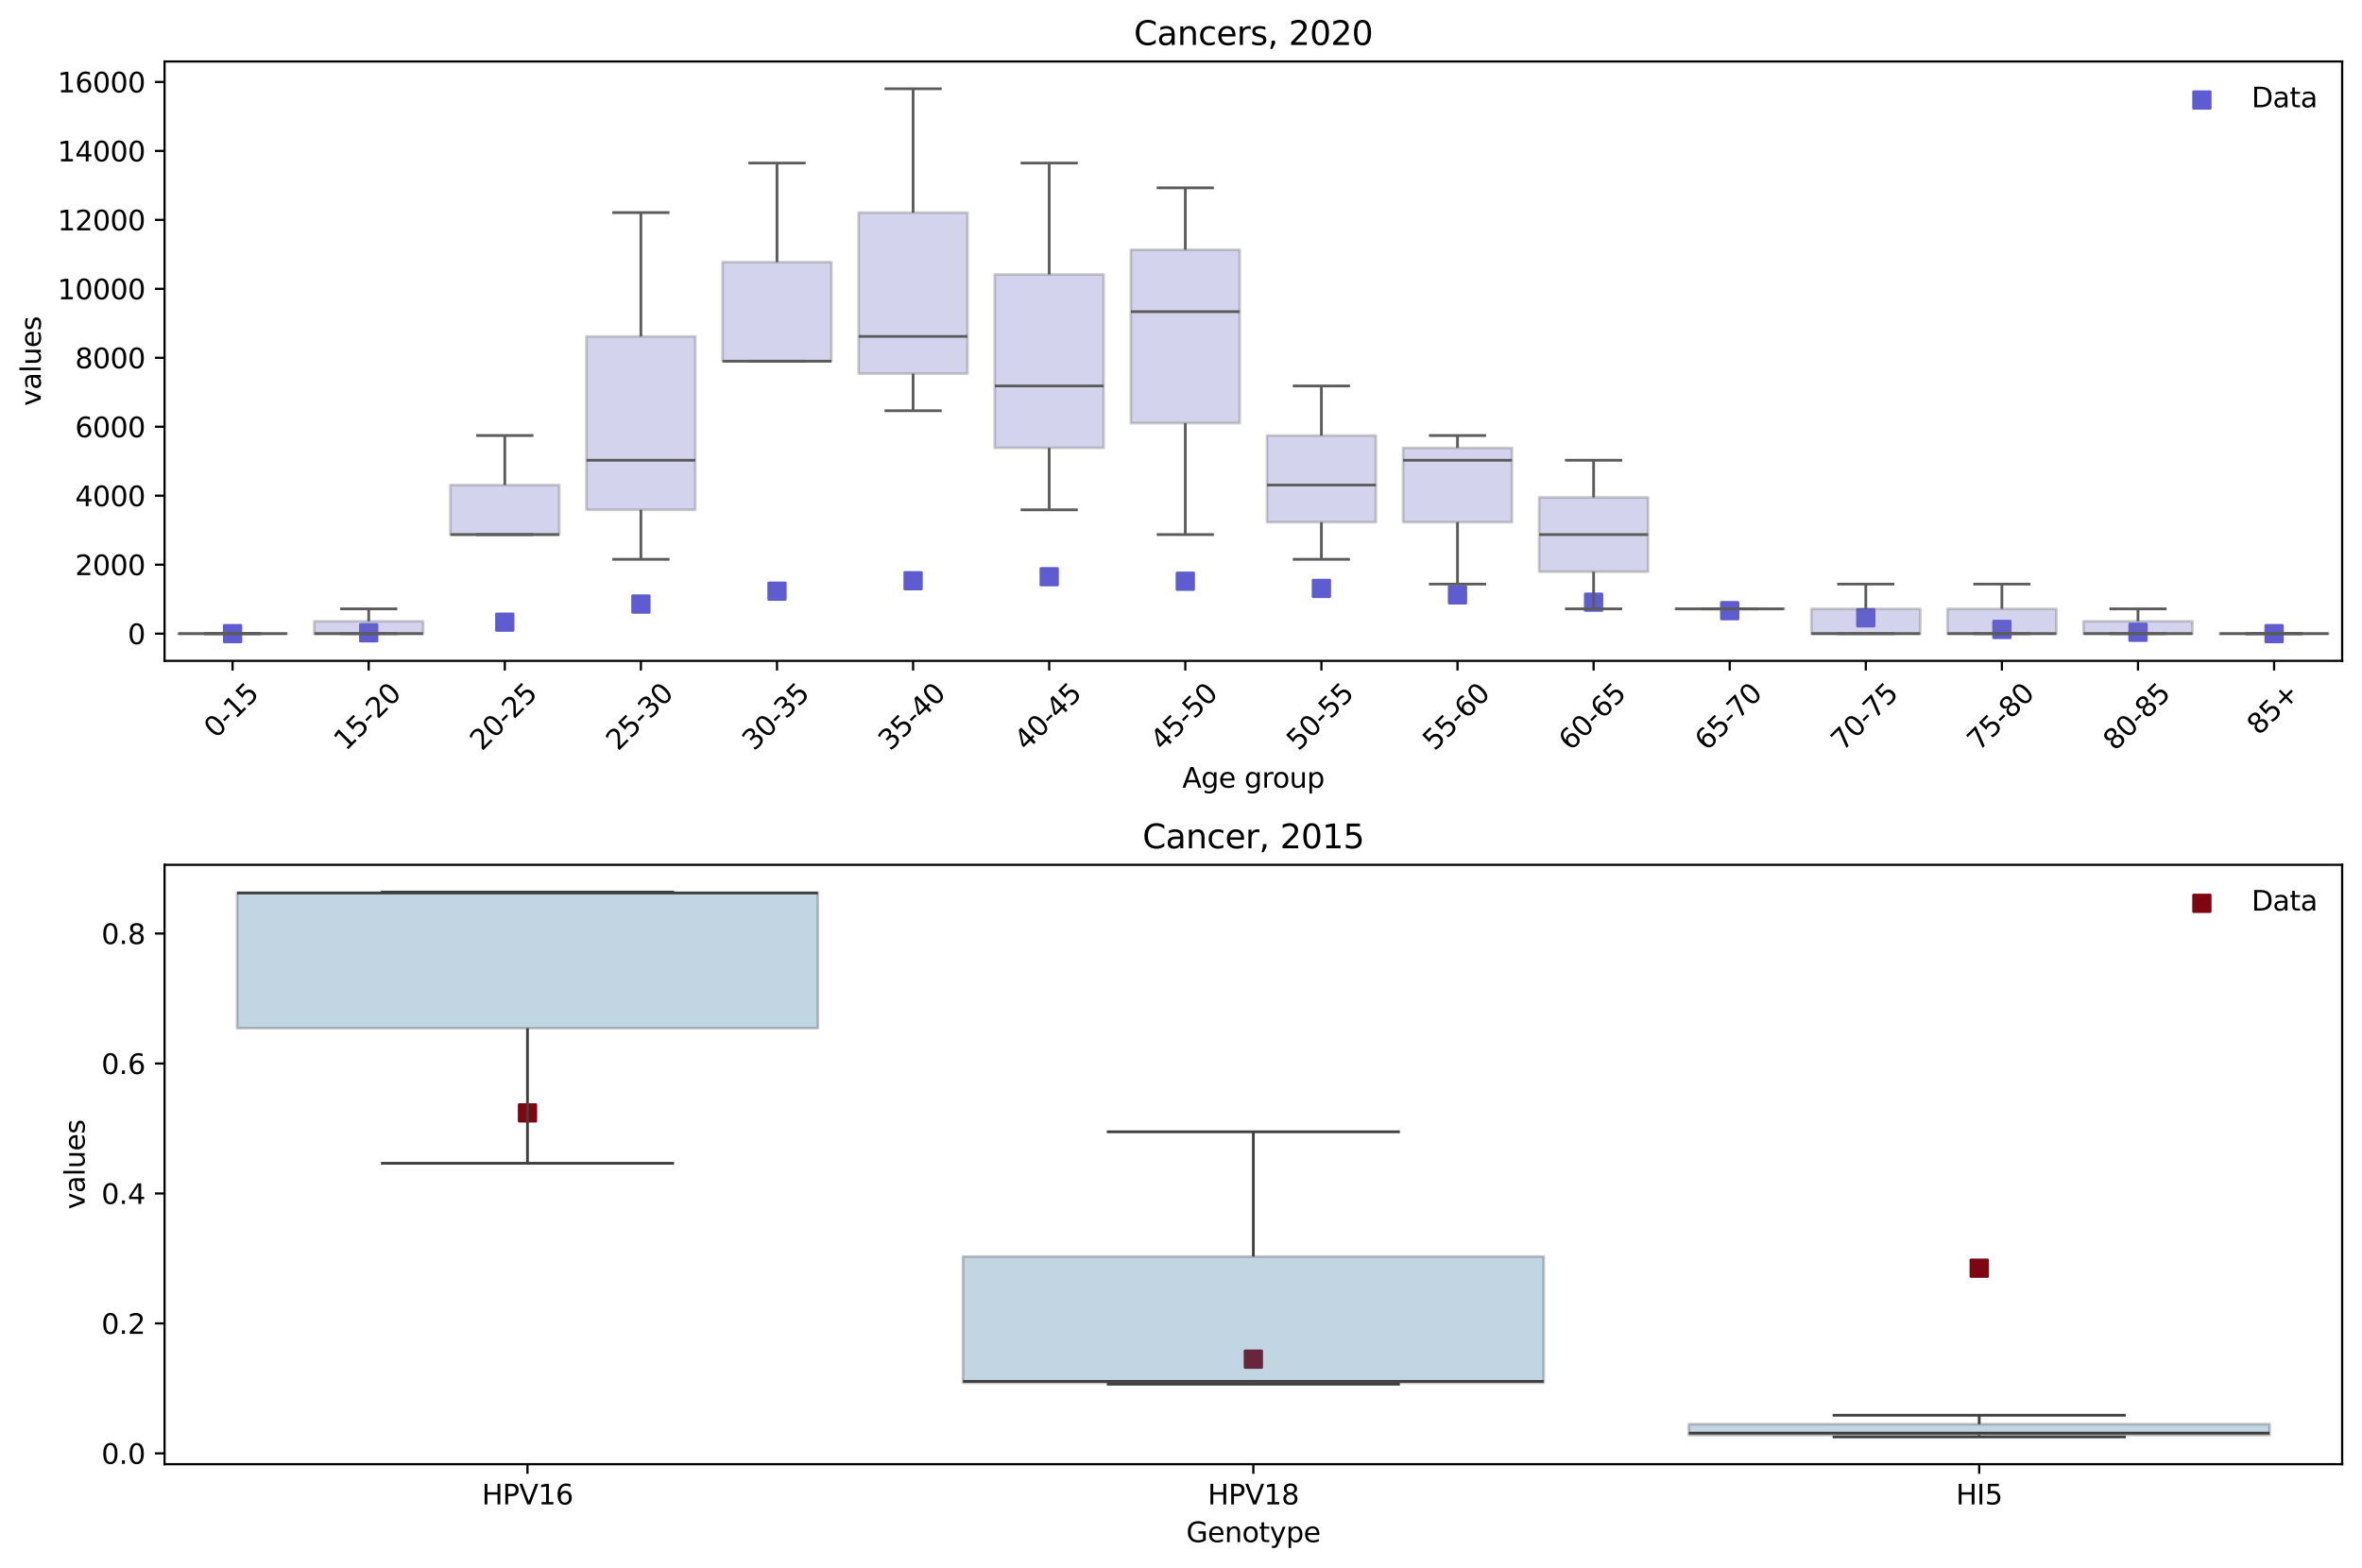 <?xml version="1.0" encoding="utf-8" standalone="no"?>
<!DOCTYPE svg PUBLIC "-//W3C//DTD SVG 1.1//EN"
  "http://www.w3.org/Graphics/SVG/1.1/DTD/svg11.dtd">
<svg xmlns:xlink="http://www.w3.org/1999/xlink" width="856.8pt" height="568.8pt" viewBox="0 0 856.8 568.8" xmlns="http://www.w3.org/2000/svg" version="1.1">
 <defs>
  <style type="text/css">*{stroke-linejoin: round; stroke-linecap: butt}</style>
 </defs>
 <g id="figure_1">
  <g id="patch_1">
   <path d="M 0 568.8 
L 856.8 568.8 
L 856.8 0 
L 0 0 
z
" style="fill: #ffffff"/>
  </g>
  <g id="axes_1">
   <g id="patch_2">
    <path d="M 59.691 239.788 
L 849.6 239.788 
L 849.6 22.318 
L 59.691 22.318 
z
" style="fill: #ffffff"/>
   </g>
   <g id="PathCollection_1">
    <defs>
     <path id="m97aff661c9" d="M -3 3 
L 3 3 
L 3 -3 
L -3 -3 
z
" style="stroke: #5f5cd2"/>
    </defs>
    <g clip-path="url(#p1c6b721d2b)">
     <use xlink:href="#m97aff661c9" x="84.375" y="229.903" style="fill: #5f5cd2; stroke: #5f5cd2"/>
     <use xlink:href="#m97aff661c9" x="133.745" y="229.59" style="fill: #5f5cd2; stroke: #5f5cd2"/>
     <use xlink:href="#m97aff661c9" x="183.114" y="225.736" style="fill: #5f5cd2; stroke: #5f5cd2"/>
     <use xlink:href="#m97aff661c9" x="232.483" y="219.168" style="fill: #5f5cd2; stroke: #5f5cd2"/>
     <use xlink:href="#m97aff661c9" x="281.853" y="214.502" style="fill: #5f5cd2; stroke: #5f5cd2"/>
     <use xlink:href="#m97aff661c9" x="331.222" y="210.711" style="fill: #5f5cd2; stroke: #5f5cd2"/>
     <use xlink:href="#m97aff661c9" x="380.591" y="209.247" style="fill: #5f5cd2; stroke: #5f5cd2"/>
     <use xlink:href="#m97aff661c9" x="429.961" y="210.886" style="fill: #5f5cd2; stroke: #5f5cd2"/>
     <use xlink:href="#m97aff661c9" x="479.33" y="213.488" style="fill: #5f5cd2; stroke: #5f5cd2"/>
     <use xlink:href="#m97aff661c9" x="528.699" y="215.84" style="fill: #5f5cd2; stroke: #5f5cd2"/>
     <use xlink:href="#m97aff661c9" x="578.069" y="218.493" style="fill: #5f5cd2; stroke: #5f5cd2"/>
     <use xlink:href="#m97aff661c9" x="627.438" y="221.57" style="fill: #5f5cd2; stroke: #5f5cd2"/>
     <use xlink:href="#m97aff661c9" x="676.807" y="224.148" style="fill: #5f5cd2; stroke: #5f5cd2"/>
     <use xlink:href="#m97aff661c9" x="726.177" y="228.376" style="fill: #5f5cd2; stroke: #5f5cd2"/>
     <use xlink:href="#m97aff661c9" x="775.546" y="229.415" style="fill: #5f5cd2; stroke: #5f5cd2"/>
     <use xlink:href="#m97aff661c9" x="824.915" y="229.903" style="fill: #5f5cd2; stroke: #5f5cd2"/>
    </g>
   </g>
   <g id="matplotlib.axis_1">
    <g id="xtick_1">
     <g id="line2d_1">
      <defs>
       <path id="m6dd8f33b71" d="M 0 0 
L 0 3.5 
" style="stroke: #000000; stroke-width: 0.8"/>
      </defs>
      <g>
       <use xlink:href="#m6dd8f33b71" x="84.375" y="239.788" style="stroke: #000000; stroke-width: 0.8"/>
      </g>
     </g>
     <g id="text_1">
      <!-- 0-15 -->
      <g transform="translate(78.302 268.209) rotate(-45) scale(0.1 -0.1)">
       <defs>
        <path id="DejaVuSans-30" d="M 2034 4250 
Q 1547 4250 1301 3770 
Q 1056 3291 1056 2328 
Q 1056 1369 1301 889 
Q 1547 409 2034 409 
Q 2525 409 2770 889 
Q 3016 1369 3016 2328 
Q 3016 3291 2770 3770 
Q 2525 4250 2034 4250 
z
M 2034 4750 
Q 2819 4750 3233 4129 
Q 3647 3509 3647 2328 
Q 3647 1150 3233 529 
Q 2819 -91 2034 -91 
Q 1250 -91 836 529 
Q 422 1150 422 2328 
Q 422 3509 836 4129 
Q 1250 4750 2034 4750 
z
" transform="scale(0.016)"/>
        <path id="DejaVuSans-2d" d="M 313 2009 
L 1997 2009 
L 1997 1497 
L 313 1497 
L 313 2009 
z
" transform="scale(0.016)"/>
        <path id="DejaVuSans-31" d="M 794 531 
L 1825 531 
L 1825 4091 
L 703 3866 
L 703 4441 
L 1819 4666 
L 2450 4666 
L 2450 531 
L 3481 531 
L 3481 0 
L 794 0 
L 794 531 
z
" transform="scale(0.016)"/>
        <path id="DejaVuSans-35" d="M 691 4666 
L 3169 4666 
L 3169 4134 
L 1269 4134 
L 1269 2991 
Q 1406 3038 1543 3061 
Q 1681 3084 1819 3084 
Q 2600 3084 3056 2656 
Q 3513 2228 3513 1497 
Q 3513 744 3044 326 
Q 2575 -91 1722 -91 
Q 1428 -91 1123 -41 
Q 819 9 494 109 
L 494 744 
Q 775 591 1075 516 
Q 1375 441 1709 441 
Q 2250 441 2565 725 
Q 2881 1009 2881 1497 
Q 2881 1984 2565 2268 
Q 2250 2553 1709 2553 
Q 1456 2553 1204 2497 
Q 953 2441 691 2322 
L 691 4666 
z
" transform="scale(0.016)"/>
       </defs>
       <use xlink:href="#DejaVuSans-30"/>
       <use xlink:href="#DejaVuSans-2d" x="63.623"/>
       <use xlink:href="#DejaVuSans-31" x="99.707"/>
       <use xlink:href="#DejaVuSans-35" x="163.33"/>
      </g>
     </g>
    </g>
    <g id="xtick_2">
     <g id="line2d_2">
      <g>
       <use xlink:href="#m6dd8f33b71" x="133.745" y="239.788" style="stroke: #000000; stroke-width: 0.8"/>
      </g>
     </g>
     <g id="text_2">
      <!-- 15-20 -->
      <g transform="translate(125.422 272.707) rotate(-45) scale(0.1 -0.1)">
       <defs>
        <path id="DejaVuSans-32" d="M 1228 531 
L 3431 531 
L 3431 0 
L 469 0 
L 469 531 
Q 828 903 1448 1529 
Q 2069 2156 2228 2338 
Q 2531 2678 2651 2914 
Q 2772 3150 2772 3378 
Q 2772 3750 2511 3984 
Q 2250 4219 1831 4219 
Q 1534 4219 1204 4116 
Q 875 4013 500 3803 
L 500 4441 
Q 881 4594 1212 4672 
Q 1544 4750 1819 4750 
Q 2544 4750 2975 4387 
Q 3406 4025 3406 3419 
Q 3406 3131 3298 2873 
Q 3191 2616 2906 2266 
Q 2828 2175 2409 1742 
Q 1991 1309 1228 531 
z
" transform="scale(0.016)"/>
       </defs>
       <use xlink:href="#DejaVuSans-31"/>
       <use xlink:href="#DejaVuSans-35" x="63.623"/>
       <use xlink:href="#DejaVuSans-2d" x="127.246"/>
       <use xlink:href="#DejaVuSans-32" x="163.33"/>
       <use xlink:href="#DejaVuSans-30" x="226.953"/>
      </g>
     </g>
    </g>
    <g id="xtick_3">
     <g id="line2d_3">
      <g>
       <use xlink:href="#m6dd8f33b71" x="183.114" y="239.788" style="stroke: #000000; stroke-width: 0.8"/>
      </g>
     </g>
     <g id="text_3">
      <!-- 20-25 -->
      <g transform="translate(174.792 272.707) rotate(-45) scale(0.1 -0.1)">
       <use xlink:href="#DejaVuSans-32"/>
       <use xlink:href="#DejaVuSans-30" x="63.623"/>
       <use xlink:href="#DejaVuSans-2d" x="127.246"/>
       <use xlink:href="#DejaVuSans-32" x="163.33"/>
       <use xlink:href="#DejaVuSans-35" x="226.953"/>
      </g>
     </g>
    </g>
    <g id="xtick_4">
     <g id="line2d_4">
      <g>
       <use xlink:href="#m6dd8f33b71" x="232.483" y="239.788" style="stroke: #000000; stroke-width: 0.8"/>
      </g>
     </g>
     <g id="text_4">
      <!-- 25-30 -->
      <g transform="translate(224.161 272.707) rotate(-45) scale(0.1 -0.1)">
       <defs>
        <path id="DejaVuSans-33" d="M 2597 2516 
Q 3050 2419 3304 2112 
Q 3559 1806 3559 1356 
Q 3559 666 3084 287 
Q 2609 -91 1734 -91 
Q 1441 -91 1130 -33 
Q 819 25 488 141 
L 488 750 
Q 750 597 1062 519 
Q 1375 441 1716 441 
Q 2309 441 2620 675 
Q 2931 909 2931 1356 
Q 2931 1769 2642 2001 
Q 2353 2234 1838 2234 
L 1294 2234 
L 1294 2753 
L 1863 2753 
Q 2328 2753 2575 2939 
Q 2822 3125 2822 3475 
Q 2822 3834 2567 4026 
Q 2313 4219 1838 4219 
Q 1578 4219 1281 4162 
Q 984 4106 628 3988 
L 628 4550 
Q 988 4650 1302 4700 
Q 1616 4750 1894 4750 
Q 2613 4750 3031 4423 
Q 3450 4097 3450 3541 
Q 3450 3153 3228 2886 
Q 3006 2619 2597 2516 
z
" transform="scale(0.016)"/>
       </defs>
       <use xlink:href="#DejaVuSans-32"/>
       <use xlink:href="#DejaVuSans-35" x="63.623"/>
       <use xlink:href="#DejaVuSans-2d" x="127.246"/>
       <use xlink:href="#DejaVuSans-33" x="163.33"/>
       <use xlink:href="#DejaVuSans-30" x="226.953"/>
      </g>
     </g>
    </g>
    <g id="xtick_5">
     <g id="line2d_5">
      <g>
       <use xlink:href="#m6dd8f33b71" x="281.853" y="239.788" style="stroke: #000000; stroke-width: 0.8"/>
      </g>
     </g>
     <g id="text_5">
      <!-- 30-35 -->
      <g transform="translate(273.53 272.707) rotate(-45) scale(0.1 -0.1)">
       <use xlink:href="#DejaVuSans-33"/>
       <use xlink:href="#DejaVuSans-30" x="63.623"/>
       <use xlink:href="#DejaVuSans-2d" x="127.246"/>
       <use xlink:href="#DejaVuSans-33" x="163.33"/>
       <use xlink:href="#DejaVuSans-35" x="226.953"/>
      </g>
     </g>
    </g>
    <g id="xtick_6">
     <g id="line2d_6">
      <g>
       <use xlink:href="#m6dd8f33b71" x="331.222" y="239.788" style="stroke: #000000; stroke-width: 0.8"/>
      </g>
     </g>
     <g id="text_6">
      <!-- 35-40 -->
      <g transform="translate(322.9 272.707) rotate(-45) scale(0.1 -0.1)">
       <defs>
        <path id="DejaVuSans-34" d="M 2419 4116 
L 825 1625 
L 2419 1625 
L 2419 4116 
z
M 2253 4666 
L 3047 4666 
L 3047 1625 
L 3713 1625 
L 3713 1100 
L 3047 1100 
L 3047 0 
L 2419 0 
L 2419 1100 
L 313 1100 
L 313 1709 
L 2253 4666 
z
" transform="scale(0.016)"/>
       </defs>
       <use xlink:href="#DejaVuSans-33"/>
       <use xlink:href="#DejaVuSans-35" x="63.623"/>
       <use xlink:href="#DejaVuSans-2d" x="127.246"/>
       <use xlink:href="#DejaVuSans-34" x="163.33"/>
       <use xlink:href="#DejaVuSans-30" x="226.953"/>
      </g>
     </g>
    </g>
    <g id="xtick_7">
     <g id="line2d_7">
      <g>
       <use xlink:href="#m6dd8f33b71" x="380.591" y="239.788" style="stroke: #000000; stroke-width: 0.8"/>
      </g>
     </g>
     <g id="text_7">
      <!-- 40-45 -->
      <g transform="translate(372.269 272.707) rotate(-45) scale(0.1 -0.1)">
       <use xlink:href="#DejaVuSans-34"/>
       <use xlink:href="#DejaVuSans-30" x="63.623"/>
       <use xlink:href="#DejaVuSans-2d" x="127.246"/>
       <use xlink:href="#DejaVuSans-34" x="163.33"/>
       <use xlink:href="#DejaVuSans-35" x="226.953"/>
      </g>
     </g>
    </g>
    <g id="xtick_8">
     <g id="line2d_8">
      <g>
       <use xlink:href="#m6dd8f33b71" x="429.961" y="239.788" style="stroke: #000000; stroke-width: 0.8"/>
      </g>
     </g>
     <g id="text_8">
      <!-- 45-50 -->
      <g transform="translate(421.638 272.707) rotate(-45) scale(0.1 -0.1)">
       <use xlink:href="#DejaVuSans-34"/>
       <use xlink:href="#DejaVuSans-35" x="63.623"/>
       <use xlink:href="#DejaVuSans-2d" x="127.246"/>
       <use xlink:href="#DejaVuSans-35" x="163.33"/>
       <use xlink:href="#DejaVuSans-30" x="226.953"/>
      </g>
     </g>
    </g>
    <g id="xtick_9">
     <g id="line2d_9">
      <g>
       <use xlink:href="#m6dd8f33b71" x="479.33" y="239.788" style="stroke: #000000; stroke-width: 0.8"/>
      </g>
     </g>
     <g id="text_9">
      <!-- 50-55 -->
      <g transform="translate(471.008 272.707) rotate(-45) scale(0.1 -0.1)">
       <use xlink:href="#DejaVuSans-35"/>
       <use xlink:href="#DejaVuSans-30" x="63.623"/>
       <use xlink:href="#DejaVuSans-2d" x="127.246"/>
       <use xlink:href="#DejaVuSans-35" x="163.33"/>
       <use xlink:href="#DejaVuSans-35" x="226.953"/>
      </g>
     </g>
    </g>
    <g id="xtick_10">
     <g id="line2d_10">
      <g>
       <use xlink:href="#m6dd8f33b71" x="528.699" y="239.788" style="stroke: #000000; stroke-width: 0.8"/>
      </g>
     </g>
     <g id="text_10">
      <!-- 55-60 -->
      <g transform="translate(520.377 272.707) rotate(-45) scale(0.1 -0.1)">
       <defs>
        <path id="DejaVuSans-36" d="M 2113 2584 
Q 1688 2584 1439 2293 
Q 1191 2003 1191 1497 
Q 1191 994 1439 701 
Q 1688 409 2113 409 
Q 2538 409 2786 701 
Q 3034 994 3034 1497 
Q 3034 2003 2786 2293 
Q 2538 2584 2113 2584 
z
M 3366 4563 
L 3366 3988 
Q 3128 4100 2886 4159 
Q 2644 4219 2406 4219 
Q 1781 4219 1451 3797 
Q 1122 3375 1075 2522 
Q 1259 2794 1537 2939 
Q 1816 3084 2150 3084 
Q 2853 3084 3261 2657 
Q 3669 2231 3669 1497 
Q 3669 778 3244 343 
Q 2819 -91 2113 -91 
Q 1303 -91 875 529 
Q 447 1150 447 2328 
Q 447 3434 972 4092 
Q 1497 4750 2381 4750 
Q 2619 4750 2861 4703 
Q 3103 4656 3366 4563 
z
" transform="scale(0.016)"/>
       </defs>
       <use xlink:href="#DejaVuSans-35"/>
       <use xlink:href="#DejaVuSans-35" x="63.623"/>
       <use xlink:href="#DejaVuSans-2d" x="127.246"/>
       <use xlink:href="#DejaVuSans-36" x="163.33"/>
       <use xlink:href="#DejaVuSans-30" x="226.953"/>
      </g>
     </g>
    </g>
    <g id="xtick_11">
     <g id="line2d_11">
      <g>
       <use xlink:href="#m6dd8f33b71" x="578.069" y="239.788" style="stroke: #000000; stroke-width: 0.8"/>
      </g>
     </g>
     <g id="text_11">
      <!-- 60-65 -->
      <g transform="translate(569.746 272.707) rotate(-45) scale(0.1 -0.1)">
       <use xlink:href="#DejaVuSans-36"/>
       <use xlink:href="#DejaVuSans-30" x="63.623"/>
       <use xlink:href="#DejaVuSans-2d" x="127.246"/>
       <use xlink:href="#DejaVuSans-36" x="163.33"/>
       <use xlink:href="#DejaVuSans-35" x="226.953"/>
      </g>
     </g>
    </g>
    <g id="xtick_12">
     <g id="line2d_12">
      <g>
       <use xlink:href="#m6dd8f33b71" x="627.438" y="239.788" style="stroke: #000000; stroke-width: 0.8"/>
      </g>
     </g>
     <g id="text_12">
      <!-- 65-70 -->
      <g transform="translate(619.116 272.707) rotate(-45) scale(0.1 -0.1)">
       <defs>
        <path id="DejaVuSans-37" d="M 525 4666 
L 3525 4666 
L 3525 4397 
L 1831 0 
L 1172 0 
L 2766 4134 
L 525 4134 
L 525 4666 
z
" transform="scale(0.016)"/>
       </defs>
       <use xlink:href="#DejaVuSans-36"/>
       <use xlink:href="#DejaVuSans-35" x="63.623"/>
       <use xlink:href="#DejaVuSans-2d" x="127.246"/>
       <use xlink:href="#DejaVuSans-37" x="163.33"/>
       <use xlink:href="#DejaVuSans-30" x="226.953"/>
      </g>
     </g>
    </g>
    <g id="xtick_13">
     <g id="line2d_13">
      <g>
       <use xlink:href="#m6dd8f33b71" x="676.807" y="239.788" style="stroke: #000000; stroke-width: 0.8"/>
      </g>
     </g>
     <g id="text_13">
      <!-- 70-75 -->
      <g transform="translate(668.485 272.707) rotate(-45) scale(0.1 -0.1)">
       <use xlink:href="#DejaVuSans-37"/>
       <use xlink:href="#DejaVuSans-30" x="63.623"/>
       <use xlink:href="#DejaVuSans-2d" x="127.246"/>
       <use xlink:href="#DejaVuSans-37" x="163.33"/>
       <use xlink:href="#DejaVuSans-35" x="226.953"/>
      </g>
     </g>
    </g>
    <g id="xtick_14">
     <g id="line2d_14">
      <g>
       <use xlink:href="#m6dd8f33b71" x="726.177" y="239.788" style="stroke: #000000; stroke-width: 0.8"/>
      </g>
     </g>
     <g id="text_14">
      <!-- 75-80 -->
      <g transform="translate(717.854 272.707) rotate(-45) scale(0.1 -0.1)">
       <defs>
        <path id="DejaVuSans-38" d="M 2034 2216 
Q 1584 2216 1326 1975 
Q 1069 1734 1069 1313 
Q 1069 891 1326 650 
Q 1584 409 2034 409 
Q 2484 409 2743 651 
Q 3003 894 3003 1313 
Q 3003 1734 2745 1975 
Q 2488 2216 2034 2216 
z
M 1403 2484 
Q 997 2584 770 2862 
Q 544 3141 544 3541 
Q 544 4100 942 4425 
Q 1341 4750 2034 4750 
Q 2731 4750 3128 4425 
Q 3525 4100 3525 3541 
Q 3525 3141 3298 2862 
Q 3072 2584 2669 2484 
Q 3125 2378 3379 2068 
Q 3634 1759 3634 1313 
Q 3634 634 3220 271 
Q 2806 -91 2034 -91 
Q 1263 -91 848 271 
Q 434 634 434 1313 
Q 434 1759 690 2068 
Q 947 2378 1403 2484 
z
M 1172 3481 
Q 1172 3119 1398 2916 
Q 1625 2713 2034 2713 
Q 2441 2713 2670 2916 
Q 2900 3119 2900 3481 
Q 2900 3844 2670 4047 
Q 2441 4250 2034 4250 
Q 1625 4250 1398 4047 
Q 1172 3844 1172 3481 
z
" transform="scale(0.016)"/>
       </defs>
       <use xlink:href="#DejaVuSans-37"/>
       <use xlink:href="#DejaVuSans-35" x="63.623"/>
       <use xlink:href="#DejaVuSans-2d" x="127.246"/>
       <use xlink:href="#DejaVuSans-38" x="163.33"/>
       <use xlink:href="#DejaVuSans-30" x="226.953"/>
      </g>
     </g>
    </g>
    <g id="xtick_15">
     <g id="line2d_15">
      <g>
       <use xlink:href="#m6dd8f33b71" x="775.546" y="239.788" style="stroke: #000000; stroke-width: 0.8"/>
      </g>
     </g>
     <g id="text_15">
      <!-- 80-85 -->
      <g transform="translate(767.224 272.707) rotate(-45) scale(0.1 -0.1)">
       <use xlink:href="#DejaVuSans-38"/>
       <use xlink:href="#DejaVuSans-30" x="63.623"/>
       <use xlink:href="#DejaVuSans-2d" x="127.246"/>
       <use xlink:href="#DejaVuSans-38" x="163.33"/>
       <use xlink:href="#DejaVuSans-35" x="226.953"/>
      </g>
     </g>
    </g>
    <g id="xtick_16">
     <g id="line2d_16">
      <g>
       <use xlink:href="#m6dd8f33b71" x="824.915" y="239.788" style="stroke: #000000; stroke-width: 0.8"/>
      </g>
     </g>
     <g id="text_16">
      <!-- 85+ -->
      <g transform="translate(819.405 267.084) rotate(-45) scale(0.1 -0.1)">
       <defs>
        <path id="DejaVuSans-2b" d="M 2944 4013 
L 2944 2272 
L 4684 2272 
L 4684 1741 
L 2944 1741 
L 2944 0 
L 2419 0 
L 2419 1741 
L 678 1741 
L 678 2272 
L 2419 2272 
L 2419 4013 
L 2944 4013 
z
" transform="scale(0.016)"/>
       </defs>
       <use xlink:href="#DejaVuSans-38"/>
       <use xlink:href="#DejaVuSans-35" x="63.623"/>
       <use xlink:href="#DejaVuSans-2b" x="127.246"/>
      </g>
     </g>
    </g>
    <g id="text_17">
     <!-- Age group -->
     <g transform="translate(428.866 285.776) scale(0.1 -0.1)">
      <defs>
       <path id="DejaVuSans-41" d="M 2188 4044 
L 1331 1722 
L 3047 1722 
L 2188 4044 
z
M 1831 4666 
L 2547 4666 
L 4325 0 
L 3669 0 
L 3244 1197 
L 1141 1197 
L 716 0 
L 50 0 
L 1831 4666 
z
" transform="scale(0.016)"/>
       <path id="DejaVuSans-67" d="M 2906 1791 
Q 2906 2416 2648 2759 
Q 2391 3103 1925 3103 
Q 1463 3103 1205 2759 
Q 947 2416 947 1791 
Q 947 1169 1205 825 
Q 1463 481 1925 481 
Q 2391 481 2648 825 
Q 2906 1169 2906 1791 
z
M 3481 434 
Q 3481 -459 3084 -895 
Q 2688 -1331 1869 -1331 
Q 1566 -1331 1297 -1286 
Q 1028 -1241 775 -1147 
L 775 -588 
Q 1028 -725 1275 -790 
Q 1522 -856 1778 -856 
Q 2344 -856 2625 -561 
Q 2906 -266 2906 331 
L 2906 616 
Q 2728 306 2450 153 
Q 2172 0 1784 0 
Q 1141 0 747 490 
Q 353 981 353 1791 
Q 353 2603 747 3093 
Q 1141 3584 1784 3584 
Q 2172 3584 2450 3431 
Q 2728 3278 2906 2969 
L 2906 3500 
L 3481 3500 
L 3481 434 
z
" transform="scale(0.016)"/>
       <path id="DejaVuSans-65" d="M 3597 1894 
L 3597 1613 
L 953 1613 
Q 991 1019 1311 708 
Q 1631 397 2203 397 
Q 2534 397 2845 478 
Q 3156 559 3463 722 
L 3463 178 
Q 3153 47 2828 -22 
Q 2503 -91 2169 -91 
Q 1331 -91 842 396 
Q 353 884 353 1716 
Q 353 2575 817 3079 
Q 1281 3584 2069 3584 
Q 2775 3584 3186 3129 
Q 3597 2675 3597 1894 
z
M 3022 2063 
Q 3016 2534 2758 2815 
Q 2500 3097 2075 3097 
Q 1594 3097 1305 2825 
Q 1016 2553 972 2059 
L 3022 2063 
z
" transform="scale(0.016)"/>
       <path id="DejaVuSans-20" transform="scale(0.016)"/>
       <path id="DejaVuSans-72" d="M 2631 2963 
Q 2534 3019 2420 3045 
Q 2306 3072 2169 3072 
Q 1681 3072 1420 2755 
Q 1159 2438 1159 1844 
L 1159 0 
L 581 0 
L 581 3500 
L 1159 3500 
L 1159 2956 
Q 1341 3275 1631 3429 
Q 1922 3584 2338 3584 
Q 2397 3584 2469 3576 
Q 2541 3569 2628 3553 
L 2631 2963 
z
" transform="scale(0.016)"/>
       <path id="DejaVuSans-6f" d="M 1959 3097 
Q 1497 3097 1228 2736 
Q 959 2375 959 1747 
Q 959 1119 1226 758 
Q 1494 397 1959 397 
Q 2419 397 2687 759 
Q 2956 1122 2956 1747 
Q 2956 2369 2687 2733 
Q 2419 3097 1959 3097 
z
M 1959 3584 
Q 2709 3584 3137 3096 
Q 3566 2609 3566 1747 
Q 3566 888 3137 398 
Q 2709 -91 1959 -91 
Q 1206 -91 779 398 
Q 353 888 353 1747 
Q 353 2609 779 3096 
Q 1206 3584 1959 3584 
z
" transform="scale(0.016)"/>
       <path id="DejaVuSans-75" d="M 544 1381 
L 544 3500 
L 1119 3500 
L 1119 1403 
Q 1119 906 1312 657 
Q 1506 409 1894 409 
Q 2359 409 2629 706 
Q 2900 1003 2900 1516 
L 2900 3500 
L 3475 3500 
L 3475 0 
L 2900 0 
L 2900 538 
Q 2691 219 2414 64 
Q 2138 -91 1772 -91 
Q 1169 -91 856 284 
Q 544 659 544 1381 
z
M 1991 3584 
L 1991 3584 
z
" transform="scale(0.016)"/>
       <path id="DejaVuSans-70" d="M 1159 525 
L 1159 -1331 
L 581 -1331 
L 581 3500 
L 1159 3500 
L 1159 2969 
Q 1341 3281 1617 3432 
Q 1894 3584 2278 3584 
Q 2916 3584 3314 3078 
Q 3713 2572 3713 1747 
Q 3713 922 3314 415 
Q 2916 -91 2278 -91 
Q 1894 -91 1617 61 
Q 1341 213 1159 525 
z
M 3116 1747 
Q 3116 2381 2855 2742 
Q 2594 3103 2138 3103 
Q 1681 3103 1420 2742 
Q 1159 2381 1159 1747 
Q 1159 1113 1420 752 
Q 1681 391 2138 391 
Q 2594 391 2855 752 
Q 3116 1113 3116 1747 
z
" transform="scale(0.016)"/>
      </defs>
      <use xlink:href="#DejaVuSans-41"/>
      <use xlink:href="#DejaVuSans-67" x="68.408"/>
      <use xlink:href="#DejaVuSans-65" x="131.885"/>
      <use xlink:href="#DejaVuSans-20" x="193.408"/>
      <use xlink:href="#DejaVuSans-67" x="225.195"/>
      <use xlink:href="#DejaVuSans-72" x="288.672"/>
      <use xlink:href="#DejaVuSans-6f" x="327.535"/>
      <use xlink:href="#DejaVuSans-75" x="388.717"/>
      <use xlink:href="#DejaVuSans-70" x="452.096"/>
     </g>
    </g>
   </g>
   <g id="matplotlib.axis_2">
    <g id="ytick_1">
     <g id="line2d_17">
      <defs>
       <path id="m3f23d7f7b0" d="M 0 0 
L -3.5 0 
" style="stroke: #000000; stroke-width: 0.8"/>
      </defs>
      <g>
       <use xlink:href="#m3f23d7f7b0" x="59.691" y="229.903" style="stroke: #000000; stroke-width: 0.8"/>
      </g>
     </g>
     <g id="text_18">
      <!-- 0 -->
      <g transform="translate(46.328 233.702) scale(0.1 -0.1)">
       <use xlink:href="#DejaVuSans-30"/>
      </g>
     </g>
    </g>
    <g id="ytick_2">
     <g id="line2d_18">
      <g>
       <use xlink:href="#m3f23d7f7b0" x="59.691" y="204.881" style="stroke: #000000; stroke-width: 0.8"/>
      </g>
     </g>
     <g id="text_19">
      <!-- 2000 -->
      <g transform="translate(27.241 208.68) scale(0.1 -0.1)">
       <use xlink:href="#DejaVuSans-32"/>
       <use xlink:href="#DejaVuSans-30" x="63.623"/>
       <use xlink:href="#DejaVuSans-30" x="127.246"/>
       <use xlink:href="#DejaVuSans-30" x="190.869"/>
      </g>
     </g>
    </g>
    <g id="ytick_3">
     <g id="line2d_19">
      <g>
       <use xlink:href="#m3f23d7f7b0" x="59.691" y="179.859" style="stroke: #000000; stroke-width: 0.8"/>
      </g>
     </g>
     <g id="text_20">
      <!-- 4000 -->
      <g transform="translate(27.241 183.658) scale(0.1 -0.1)">
       <use xlink:href="#DejaVuSans-34"/>
       <use xlink:href="#DejaVuSans-30" x="63.623"/>
       <use xlink:href="#DejaVuSans-30" x="127.246"/>
       <use xlink:href="#DejaVuSans-30" x="190.869"/>
      </g>
     </g>
    </g>
    <g id="ytick_4">
     <g id="line2d_20">
      <g>
       <use xlink:href="#m3f23d7f7b0" x="59.691" y="154.837" style="stroke: #000000; stroke-width: 0.8"/>
      </g>
     </g>
     <g id="text_21">
      <!-- 6000 -->
      <g transform="translate(27.241 158.636) scale(0.1 -0.1)">
       <use xlink:href="#DejaVuSans-36"/>
       <use xlink:href="#DejaVuSans-30" x="63.623"/>
       <use xlink:href="#DejaVuSans-30" x="127.246"/>
       <use xlink:href="#DejaVuSans-30" x="190.869"/>
      </g>
     </g>
    </g>
    <g id="ytick_5">
     <g id="line2d_21">
      <g>
       <use xlink:href="#m3f23d7f7b0" x="59.691" y="129.815" style="stroke: #000000; stroke-width: 0.8"/>
      </g>
     </g>
     <g id="text_22">
      <!-- 8000 -->
      <g transform="translate(27.241 133.614) scale(0.1 -0.1)">
       <use xlink:href="#DejaVuSans-38"/>
       <use xlink:href="#DejaVuSans-30" x="63.623"/>
       <use xlink:href="#DejaVuSans-30" x="127.246"/>
       <use xlink:href="#DejaVuSans-30" x="190.869"/>
      </g>
     </g>
    </g>
    <g id="ytick_6">
     <g id="line2d_22">
      <g>
       <use xlink:href="#m3f23d7f7b0" x="59.691" y="104.793" style="stroke: #000000; stroke-width: 0.8"/>
      </g>
     </g>
     <g id="text_23">
      <!-- 10000 -->
      <g transform="translate(20.878 108.592) scale(0.1 -0.1)">
       <use xlink:href="#DejaVuSans-31"/>
       <use xlink:href="#DejaVuSans-30" x="63.623"/>
       <use xlink:href="#DejaVuSans-30" x="127.246"/>
       <use xlink:href="#DejaVuSans-30" x="190.869"/>
       <use xlink:href="#DejaVuSans-30" x="254.492"/>
      </g>
     </g>
    </g>
    <g id="ytick_7">
     <g id="line2d_23">
      <g>
       <use xlink:href="#m3f23d7f7b0" x="59.691" y="79.771" style="stroke: #000000; stroke-width: 0.8"/>
      </g>
     </g>
     <g id="text_24">
      <!-- 12000 -->
      <g transform="translate(20.878 83.571) scale(0.1 -0.1)">
       <use xlink:href="#DejaVuSans-31"/>
       <use xlink:href="#DejaVuSans-32" x="63.623"/>
       <use xlink:href="#DejaVuSans-30" x="127.246"/>
       <use xlink:href="#DejaVuSans-30" x="190.869"/>
       <use xlink:href="#DejaVuSans-30" x="254.492"/>
      </g>
     </g>
    </g>
    <g id="ytick_8">
     <g id="line2d_24">
      <g>
       <use xlink:href="#m3f23d7f7b0" x="59.691" y="54.749" style="stroke: #000000; stroke-width: 0.8"/>
      </g>
     </g>
     <g id="text_25">
      <!-- 14000 -->
      <g transform="translate(20.878 58.549) scale(0.1 -0.1)">
       <use xlink:href="#DejaVuSans-31"/>
       <use xlink:href="#DejaVuSans-34" x="63.623"/>
       <use xlink:href="#DejaVuSans-30" x="127.246"/>
       <use xlink:href="#DejaVuSans-30" x="190.869"/>
       <use xlink:href="#DejaVuSans-30" x="254.492"/>
      </g>
     </g>
    </g>
    <g id="ytick_9">
     <g id="line2d_25">
      <g>
       <use xlink:href="#m3f23d7f7b0" x="59.691" y="29.728" style="stroke: #000000; stroke-width: 0.8"/>
      </g>
     </g>
     <g id="text_26">
      <!-- 16000 -->
      <g transform="translate(20.878 33.527) scale(0.1 -0.1)">
       <use xlink:href="#DejaVuSans-31"/>
       <use xlink:href="#DejaVuSans-36" x="63.623"/>
       <use xlink:href="#DejaVuSans-30" x="127.246"/>
       <use xlink:href="#DejaVuSans-30" x="190.869"/>
       <use xlink:href="#DejaVuSans-30" x="254.492"/>
      </g>
     </g>
    </g>
    <g id="text_27">
     <!-- values -->
     <g transform="translate(14.798 147.315) rotate(-90) scale(0.1 -0.1)">
      <defs>
       <path id="DejaVuSans-76" d="M 191 3500 
L 800 3500 
L 1894 563 
L 2988 3500 
L 3597 3500 
L 2284 0 
L 1503 0 
L 191 3500 
z
" transform="scale(0.016)"/>
       <path id="DejaVuSans-61" d="M 2194 1759 
Q 1497 1759 1228 1600 
Q 959 1441 959 1056 
Q 959 750 1161 570 
Q 1363 391 1709 391 
Q 2188 391 2477 730 
Q 2766 1069 2766 1631 
L 2766 1759 
L 2194 1759 
z
M 3341 1997 
L 3341 0 
L 2766 0 
L 2766 531 
Q 2569 213 2275 61 
Q 1981 -91 1556 -91 
Q 1019 -91 701 211 
Q 384 513 384 1019 
Q 384 1609 779 1909 
Q 1175 2209 1959 2209 
L 2766 2209 
L 2766 2266 
Q 2766 2663 2505 2880 
Q 2244 3097 1772 3097 
Q 1472 3097 1187 3025 
Q 903 2953 641 2809 
L 641 3341 
Q 956 3463 1253 3523 
Q 1550 3584 1831 3584 
Q 2591 3584 2966 3190 
Q 3341 2797 3341 1997 
z
" transform="scale(0.016)"/>
       <path id="DejaVuSans-6c" d="M 603 4863 
L 1178 4863 
L 1178 0 
L 603 0 
L 603 4863 
z
" transform="scale(0.016)"/>
       <path id="DejaVuSans-73" d="M 2834 3397 
L 2834 2853 
Q 2591 2978 2328 3040 
Q 2066 3103 1784 3103 
Q 1356 3103 1142 2972 
Q 928 2841 928 2578 
Q 928 2378 1081 2264 
Q 1234 2150 1697 2047 
L 1894 2003 
Q 2506 1872 2764 1633 
Q 3022 1394 3022 966 
Q 3022 478 2636 193 
Q 2250 -91 1575 -91 
Q 1294 -91 989 -36 
Q 684 19 347 128 
L 347 722 
Q 666 556 975 473 
Q 1284 391 1588 391 
Q 1994 391 2212 530 
Q 2431 669 2431 922 
Q 2431 1156 2273 1281 
Q 2116 1406 1581 1522 
L 1381 1569 
Q 847 1681 609 1914 
Q 372 2147 372 2553 
Q 372 3047 722 3315 
Q 1072 3584 1716 3584 
Q 2034 3584 2315 3537 
Q 2597 3491 2834 3397 
z
" transform="scale(0.016)"/>
      </defs>
      <use xlink:href="#DejaVuSans-76"/>
      <use xlink:href="#DejaVuSans-61" x="59.18"/>
      <use xlink:href="#DejaVuSans-6c" x="120.459"/>
      <use xlink:href="#DejaVuSans-75" x="148.242"/>
      <use xlink:href="#DejaVuSans-65" x="211.621"/>
      <use xlink:href="#DejaVuSans-73" x="273.145"/>
     </g>
    </g>
   </g>
   <g id="patch_3">
    <path d="M 64.628 229.903 
L 104.123 229.903 
L 104.123 229.903 
L 64.628 229.903 
L 64.628 229.903 
z
" clip-path="url(#p1c6b721d2b)" style="fill: #6d6bc3; opacity: 0.3; stroke: #5b5b5b; stroke-linejoin: miter"/>
   </g>
   <g id="line2d_26">
    <path d="M 84.375 229.903 
L 84.375 229.903 
" clip-path="url(#p1c6b721d2b)" style="fill: none; stroke: #5b5b5b"/>
   </g>
   <g id="line2d_27">
    <path d="M 84.375 229.903 
L 84.375 229.903 
" clip-path="url(#p1c6b721d2b)" style="fill: none; stroke: #5b5b5b"/>
   </g>
   <g id="line2d_28">
    <path d="M 74.501 229.903 
L 94.249 229.903 
" clip-path="url(#p1c6b721d2b)" style="fill: none; stroke: #5b5b5b; stroke-linecap: square"/>
   </g>
   <g id="line2d_29">
    <path d="M 74.501 229.903 
L 94.249 229.903 
" clip-path="url(#p1c6b721d2b)" style="fill: none; stroke: #5b5b5b; stroke-linecap: square"/>
   </g>
   <g id="patch_4">
    <path d="M 113.997 229.903 
L 153.492 229.903 
L 153.492 225.409 
L 113.997 225.409 
L 113.997 229.903 
z
" clip-path="url(#p1c6b721d2b)" style="fill: #6d6bc3; opacity: 0.3; stroke: #5b5b5b; stroke-linejoin: miter"/>
   </g>
   <g id="line2d_30">
    <path d="M 133.745 229.903 
L 133.745 229.903 
" clip-path="url(#p1c6b721d2b)" style="fill: none; stroke: #5b5b5b"/>
   </g>
   <g id="line2d_31">
    <path d="M 133.745 225.409 
L 133.745 220.916 
" clip-path="url(#p1c6b721d2b)" style="fill: none; stroke: #5b5b5b"/>
   </g>
   <g id="line2d_32">
    <path d="M 123.871 229.903 
L 143.618 229.903 
" clip-path="url(#p1c6b721d2b)" style="fill: none; stroke: #5b5b5b; stroke-linecap: square"/>
   </g>
   <g id="line2d_33">
    <path d="M 123.871 220.916 
L 143.618 220.916 
" clip-path="url(#p1c6b721d2b)" style="fill: none; stroke: #5b5b5b; stroke-linecap: square"/>
   </g>
   <g id="patch_5">
    <path d="M 163.366 193.957 
L 202.862 193.957 
L 202.862 175.985 
L 163.366 175.985 
L 163.366 193.957 
z
" clip-path="url(#p1c6b721d2b)" style="fill: #6d6bc3; opacity: 0.3; stroke: #5b5b5b; stroke-linejoin: miter"/>
   </g>
   <g id="line2d_34">
    <path d="M 183.114 193.957 
L 183.114 193.957 
" clip-path="url(#p1c6b721d2b)" style="fill: none; stroke: #5b5b5b"/>
   </g>
   <g id="line2d_35">
    <path d="M 183.114 175.985 
L 183.114 158.012 
" clip-path="url(#p1c6b721d2b)" style="fill: none; stroke: #5b5b5b"/>
   </g>
   <g id="line2d_36">
    <path d="M 173.24 193.957 
L 192.988 193.957 
" clip-path="url(#p1c6b721d2b)" style="fill: none; stroke: #5b5b5b; stroke-linecap: square"/>
   </g>
   <g id="line2d_37">
    <path d="M 173.24 158.012 
L 192.988 158.012 
" clip-path="url(#p1c6b721d2b)" style="fill: none; stroke: #5b5b5b; stroke-linecap: square"/>
   </g>
   <g id="patch_6">
    <path d="M 212.736 184.971 
L 252.231 184.971 
L 252.231 122.066 
L 212.736 122.066 
L 212.736 184.971 
z
" clip-path="url(#p1c6b721d2b)" style="fill: #6d6bc3; opacity: 0.3; stroke: #5b5b5b; stroke-linejoin: miter"/>
   </g>
   <g id="line2d_38">
    <path d="M 232.483 184.971 
L 232.483 202.944 
" clip-path="url(#p1c6b721d2b)" style="fill: none; stroke: #5b5b5b"/>
   </g>
   <g id="line2d_39">
    <path d="M 232.483 122.066 
L 232.483 77.135 
" clip-path="url(#p1c6b721d2b)" style="fill: none; stroke: #5b5b5b"/>
   </g>
   <g id="line2d_40">
    <path d="M 222.609 202.944 
L 242.357 202.944 
" clip-path="url(#p1c6b721d2b)" style="fill: none; stroke: #5b5b5b; stroke-linecap: square"/>
   </g>
   <g id="line2d_41">
    <path d="M 222.609 77.135 
L 242.357 77.135 
" clip-path="url(#p1c6b721d2b)" style="fill: none; stroke: #5b5b5b; stroke-linecap: square"/>
   </g>
   <g id="patch_7">
    <path d="M 262.105 131.053 
L 301.6 131.053 
L 301.6 95.107 
L 262.105 95.107 
L 262.105 131.053 
z
" clip-path="url(#p1c6b721d2b)" style="fill: #6d6bc3; opacity: 0.3; stroke: #5b5b5b; stroke-linejoin: miter"/>
   </g>
   <g id="line2d_42">
    <path d="M 281.853 131.053 
L 281.853 131.053 
" clip-path="url(#p1c6b721d2b)" style="fill: none; stroke: #5b5b5b"/>
   </g>
   <g id="line2d_43">
    <path d="M 281.853 95.107 
L 281.853 59.162 
" clip-path="url(#p1c6b721d2b)" style="fill: none; stroke: #5b5b5b"/>
   </g>
   <g id="line2d_44">
    <path d="M 271.979 131.053 
L 291.727 131.053 
" clip-path="url(#p1c6b721d2b)" style="fill: none; stroke: #5b5b5b; stroke-linecap: square"/>
   </g>
   <g id="line2d_45">
    <path d="M 271.979 59.162 
L 291.727 59.162 
" clip-path="url(#p1c6b721d2b)" style="fill: none; stroke: #5b5b5b; stroke-linecap: square"/>
   </g>
   <g id="patch_8">
    <path d="M 311.474 135.546 
L 350.97 135.546 
L 350.97 77.135 
L 311.474 77.135 
L 311.474 135.546 
z
" clip-path="url(#p1c6b721d2b)" style="fill: #6d6bc3; opacity: 0.3; stroke: #5b5b5b; stroke-linejoin: miter"/>
   </g>
   <g id="line2d_46">
    <path d="M 331.222 135.546 
L 331.222 149.026 
" clip-path="url(#p1c6b721d2b)" style="fill: none; stroke: #5b5b5b"/>
   </g>
   <g id="line2d_47">
    <path d="M 331.222 77.135 
L 331.222 32.203 
" clip-path="url(#p1c6b721d2b)" style="fill: none; stroke: #5b5b5b"/>
   </g>
   <g id="line2d_48">
    <path d="M 321.348 149.026 
L 341.096 149.026 
" clip-path="url(#p1c6b721d2b)" style="fill: none; stroke: #5b5b5b; stroke-linecap: square"/>
   </g>
   <g id="line2d_49">
    <path d="M 321.348 32.203 
L 341.096 32.203 
" clip-path="url(#p1c6b721d2b)" style="fill: none; stroke: #5b5b5b; stroke-linecap: square"/>
   </g>
   <g id="patch_9">
    <path d="M 360.844 162.505 
L 400.339 162.505 
L 400.339 99.601 
L 360.844 99.601 
L 360.844 162.505 
z
" clip-path="url(#p1c6b721d2b)" style="fill: #6d6bc3; opacity: 0.3; stroke: #5b5b5b; stroke-linejoin: miter"/>
   </g>
   <g id="line2d_50">
    <path d="M 380.591 162.505 
L 380.591 184.971 
" clip-path="url(#p1c6b721d2b)" style="fill: none; stroke: #5b5b5b"/>
   </g>
   <g id="line2d_51">
    <path d="M 380.591 99.601 
L 380.591 59.162 
" clip-path="url(#p1c6b721d2b)" style="fill: none; stroke: #5b5b5b"/>
   </g>
   <g id="line2d_52">
    <path d="M 370.717 184.971 
L 390.465 184.971 
" clip-path="url(#p1c6b721d2b)" style="fill: none; stroke: #5b5b5b; stroke-linecap: square"/>
   </g>
   <g id="line2d_53">
    <path d="M 370.717 59.162 
L 390.465 59.162 
" clip-path="url(#p1c6b721d2b)" style="fill: none; stroke: #5b5b5b; stroke-linecap: square"/>
   </g>
   <g id="patch_10">
    <path d="M 410.213 153.519 
L 449.708 153.519 
L 449.708 90.614 
L 410.213 90.614 
L 410.213 153.519 
z
" clip-path="url(#p1c6b721d2b)" style="fill: #6d6bc3; opacity: 0.3; stroke: #5b5b5b; stroke-linejoin: miter"/>
   </g>
   <g id="line2d_54">
    <path d="M 429.961 153.519 
L 429.961 193.957 
" clip-path="url(#p1c6b721d2b)" style="fill: none; stroke: #5b5b5b"/>
   </g>
   <g id="line2d_55">
    <path d="M 429.961 90.614 
L 429.961 68.148 
" clip-path="url(#p1c6b721d2b)" style="fill: none; stroke: #5b5b5b"/>
   </g>
   <g id="line2d_56">
    <path d="M 420.087 193.957 
L 439.835 193.957 
" clip-path="url(#p1c6b721d2b)" style="fill: none; stroke: #5b5b5b; stroke-linecap: square"/>
   </g>
   <g id="line2d_57">
    <path d="M 420.087 68.148 
L 439.835 68.148 
" clip-path="url(#p1c6b721d2b)" style="fill: none; stroke: #5b5b5b; stroke-linecap: square"/>
   </g>
   <g id="patch_11">
    <path d="M 459.582 189.464 
L 499.078 189.464 
L 499.078 158.012 
L 459.582 158.012 
L 459.582 189.464 
z
" clip-path="url(#p1c6b721d2b)" style="fill: #6d6bc3; opacity: 0.3; stroke: #5b5b5b; stroke-linejoin: miter"/>
   </g>
   <g id="line2d_58">
    <path d="M 479.33 189.464 
L 479.33 202.944 
" clip-path="url(#p1c6b721d2b)" style="fill: none; stroke: #5b5b5b"/>
   </g>
   <g id="line2d_59">
    <path d="M 479.33 158.012 
L 479.33 140.039 
" clip-path="url(#p1c6b721d2b)" style="fill: none; stroke: #5b5b5b"/>
   </g>
   <g id="line2d_60">
    <path d="M 469.456 202.944 
L 489.204 202.944 
" clip-path="url(#p1c6b721d2b)" style="fill: none; stroke: #5b5b5b; stroke-linecap: square"/>
   </g>
   <g id="line2d_61">
    <path d="M 469.456 140.039 
L 489.204 140.039 
" clip-path="url(#p1c6b721d2b)" style="fill: none; stroke: #5b5b5b; stroke-linecap: square"/>
   </g>
   <g id="patch_12">
    <path d="M 508.952 189.464 
L 548.447 189.464 
L 548.447 162.505 
L 508.952 162.505 
L 508.952 189.464 
z
" clip-path="url(#p1c6b721d2b)" style="fill: #6d6bc3; opacity: 0.3; stroke: #5b5b5b; stroke-linejoin: miter"/>
   </g>
   <g id="line2d_62">
    <path d="M 528.699 189.464 
L 528.699 211.93 
" clip-path="url(#p1c6b721d2b)" style="fill: none; stroke: #5b5b5b"/>
   </g>
   <g id="line2d_63">
    <path d="M 528.699 162.505 
L 528.699 158.012 
" clip-path="url(#p1c6b721d2b)" style="fill: none; stroke: #5b5b5b"/>
   </g>
   <g id="line2d_64">
    <path d="M 518.825 211.93 
L 538.573 211.93 
" clip-path="url(#p1c6b721d2b)" style="fill: none; stroke: #5b5b5b; stroke-linecap: square"/>
   </g>
   <g id="line2d_65">
    <path d="M 518.825 158.012 
L 538.573 158.012 
" clip-path="url(#p1c6b721d2b)" style="fill: none; stroke: #5b5b5b; stroke-linecap: square"/>
   </g>
   <g id="patch_13">
    <path d="M 558.321 207.437 
L 597.816 207.437 
L 597.816 180.478 
L 558.321 180.478 
L 558.321 207.437 
z
" clip-path="url(#p1c6b721d2b)" style="fill: #6d6bc3; opacity: 0.3; stroke: #5b5b5b; stroke-linejoin: miter"/>
   </g>
   <g id="line2d_66">
    <path d="M 578.069 207.437 
L 578.069 220.916 
" clip-path="url(#p1c6b721d2b)" style="fill: none; stroke: #5b5b5b"/>
   </g>
   <g id="line2d_67">
    <path d="M 578.069 180.478 
L 578.069 166.998 
" clip-path="url(#p1c6b721d2b)" style="fill: none; stroke: #5b5b5b"/>
   </g>
   <g id="line2d_68">
    <path d="M 568.195 220.916 
L 587.943 220.916 
" clip-path="url(#p1c6b721d2b)" style="fill: none; stroke: #5b5b5b; stroke-linecap: square"/>
   </g>
   <g id="line2d_69">
    <path d="M 568.195 166.998 
L 587.943 166.998 
" clip-path="url(#p1c6b721d2b)" style="fill: none; stroke: #5b5b5b; stroke-linecap: square"/>
   </g>
   <g id="patch_14">
    <path d="M 607.69 220.916 
L 647.186 220.916 
L 647.186 220.916 
L 607.69 220.916 
L 607.69 220.916 
z
" clip-path="url(#p1c6b721d2b)" style="fill: #6d6bc3; opacity: 0.3; stroke: #5b5b5b; stroke-linejoin: miter"/>
   </g>
   <g id="line2d_70">
    <path d="M 627.438 220.916 
L 627.438 220.916 
" clip-path="url(#p1c6b721d2b)" style="fill: none; stroke: #5b5b5b"/>
   </g>
   <g id="line2d_71">
    <path d="M 627.438 220.916 
L 627.438 220.916 
" clip-path="url(#p1c6b721d2b)" style="fill: none; stroke: #5b5b5b"/>
   </g>
   <g id="line2d_72">
    <path d="M 617.564 220.916 
L 637.312 220.916 
" clip-path="url(#p1c6b721d2b)" style="fill: none; stroke: #5b5b5b; stroke-linecap: square"/>
   </g>
   <g id="line2d_73">
    <path d="M 617.564 220.916 
L 637.312 220.916 
" clip-path="url(#p1c6b721d2b)" style="fill: none; stroke: #5b5b5b; stroke-linecap: square"/>
   </g>
   <g id="patch_15">
    <path d="M 657.06 229.903 
L 696.555 229.903 
L 696.555 220.916 
L 657.06 220.916 
L 657.06 229.903 
z
" clip-path="url(#p1c6b721d2b)" style="fill: #6d6bc3; opacity: 0.3; stroke: #5b5b5b; stroke-linejoin: miter"/>
   </g>
   <g id="line2d_74">
    <path d="M 676.807 229.903 
L 676.807 229.903 
" clip-path="url(#p1c6b721d2b)" style="fill: none; stroke: #5b5b5b"/>
   </g>
   <g id="line2d_75">
    <path d="M 676.807 220.916 
L 676.807 211.93 
" clip-path="url(#p1c6b721d2b)" style="fill: none; stroke: #5b5b5b"/>
   </g>
   <g id="line2d_76">
    <path d="M 666.933 229.903 
L 686.681 229.903 
" clip-path="url(#p1c6b721d2b)" style="fill: none; stroke: #5b5b5b; stroke-linecap: square"/>
   </g>
   <g id="line2d_77">
    <path d="M 666.933 211.93 
L 686.681 211.93 
" clip-path="url(#p1c6b721d2b)" style="fill: none; stroke: #5b5b5b; stroke-linecap: square"/>
   </g>
   <g id="patch_16">
    <path d="M 706.429 229.903 
L 745.924 229.903 
L 745.924 220.916 
L 706.429 220.916 
L 706.429 229.903 
z
" clip-path="url(#p1c6b721d2b)" style="fill: #6d6bc3; opacity: 0.3; stroke: #5b5b5b; stroke-linejoin: miter"/>
   </g>
   <g id="line2d_78">
    <path d="M 726.177 229.903 
L 726.177 229.903 
" clip-path="url(#p1c6b721d2b)" style="fill: none; stroke: #5b5b5b"/>
   </g>
   <g id="line2d_79">
    <path d="M 726.177 220.916 
L 726.177 211.93 
" clip-path="url(#p1c6b721d2b)" style="fill: none; stroke: #5b5b5b"/>
   </g>
   <g id="line2d_80">
    <path d="M 716.303 229.903 
L 736.051 229.903 
" clip-path="url(#p1c6b721d2b)" style="fill: none; stroke: #5b5b5b; stroke-linecap: square"/>
   </g>
   <g id="line2d_81">
    <path d="M 716.303 211.93 
L 736.051 211.93 
" clip-path="url(#p1c6b721d2b)" style="fill: none; stroke: #5b5b5b; stroke-linecap: square"/>
   </g>
   <g id="patch_17">
    <path d="M 755.798 229.903 
L 795.294 229.903 
L 795.294 225.409 
L 755.798 225.409 
L 755.798 229.903 
z
" clip-path="url(#p1c6b721d2b)" style="fill: #6d6bc3; opacity: 0.3; stroke: #5b5b5b; stroke-linejoin: miter"/>
   </g>
   <g id="line2d_82">
    <path d="M 775.546 229.903 
L 775.546 229.903 
" clip-path="url(#p1c6b721d2b)" style="fill: none; stroke: #5b5b5b"/>
   </g>
   <g id="line2d_83">
    <path d="M 775.546 225.409 
L 775.546 220.916 
" clip-path="url(#p1c6b721d2b)" style="fill: none; stroke: #5b5b5b"/>
   </g>
   <g id="line2d_84">
    <path d="M 765.672 229.903 
L 785.42 229.903 
" clip-path="url(#p1c6b721d2b)" style="fill: none; stroke: #5b5b5b; stroke-linecap: square"/>
   </g>
   <g id="line2d_85">
    <path d="M 765.672 220.916 
L 785.42 220.916 
" clip-path="url(#p1c6b721d2b)" style="fill: none; stroke: #5b5b5b; stroke-linecap: square"/>
   </g>
   <g id="patch_18">
    <path d="M 805.168 229.903 
L 844.663 229.903 
L 844.663 229.903 
L 805.168 229.903 
L 805.168 229.903 
z
" clip-path="url(#p1c6b721d2b)" style="fill: #6d6bc3; opacity: 0.3; stroke: #5b5b5b; stroke-linejoin: miter"/>
   </g>
   <g id="line2d_86">
    <path d="M 824.915 229.903 
L 824.915 229.903 
" clip-path="url(#p1c6b721d2b)" style="fill: none; stroke: #5b5b5b"/>
   </g>
   <g id="line2d_87">
    <path d="M 824.915 229.903 
L 824.915 229.903 
" clip-path="url(#p1c6b721d2b)" style="fill: none; stroke: #5b5b5b"/>
   </g>
   <g id="line2d_88">
    <path d="M 815.041 229.903 
L 834.789 229.903 
" clip-path="url(#p1c6b721d2b)" style="fill: none; stroke: #5b5b5b; stroke-linecap: square"/>
   </g>
   <g id="line2d_89">
    <path d="M 815.041 229.903 
L 834.789 229.903 
" clip-path="url(#p1c6b721d2b)" style="fill: none; stroke: #5b5b5b; stroke-linecap: square"/>
   </g>
   <g id="line2d_90">
    <path d="M 64.628 229.903 
L 104.123 229.903 
" clip-path="url(#p1c6b721d2b)" style="fill: none; stroke: #5b5b5b"/>
   </g>
   <g id="line2d_91">
    <path d="M 113.997 229.903 
L 153.492 229.903 
" clip-path="url(#p1c6b721d2b)" style="fill: none; stroke: #5b5b5b"/>
   </g>
   <g id="line2d_92">
    <path d="M 163.366 193.957 
L 202.862 193.957 
" clip-path="url(#p1c6b721d2b)" style="fill: none; stroke: #5b5b5b"/>
   </g>
   <g id="line2d_93">
    <path d="M 212.736 166.998 
L 252.231 166.998 
" clip-path="url(#p1c6b721d2b)" style="fill: none; stroke: #5b5b5b"/>
   </g>
   <g id="line2d_94">
    <path d="M 262.105 131.053 
L 301.6 131.053 
" clip-path="url(#p1c6b721d2b)" style="fill: none; stroke: #5b5b5b"/>
   </g>
   <g id="line2d_95">
    <path d="M 311.474 122.066 
L 350.97 122.066 
" clip-path="url(#p1c6b721d2b)" style="fill: none; stroke: #5b5b5b"/>
   </g>
   <g id="line2d_96">
    <path d="M 360.844 140.039 
L 400.339 140.039 
" clip-path="url(#p1c6b721d2b)" style="fill: none; stroke: #5b5b5b"/>
   </g>
   <g id="line2d_97">
    <path d="M 410.213 113.08 
L 449.708 113.08 
" clip-path="url(#p1c6b721d2b)" style="fill: none; stroke: #5b5b5b"/>
   </g>
   <g id="line2d_98">
    <path d="M 459.582 175.985 
L 499.078 175.985 
" clip-path="url(#p1c6b721d2b)" style="fill: none; stroke: #5b5b5b"/>
   </g>
   <g id="line2d_99">
    <path d="M 508.952 166.998 
L 548.447 166.998 
" clip-path="url(#p1c6b721d2b)" style="fill: none; stroke: #5b5b5b"/>
   </g>
   <g id="line2d_100">
    <path d="M 558.321 193.957 
L 597.816 193.957 
" clip-path="url(#p1c6b721d2b)" style="fill: none; stroke: #5b5b5b"/>
   </g>
   <g id="line2d_101">
    <path d="M 607.69 220.916 
L 647.186 220.916 
" clip-path="url(#p1c6b721d2b)" style="fill: none; stroke: #5b5b5b"/>
   </g>
   <g id="line2d_102">
    <path d="M 657.06 229.903 
L 696.555 229.903 
" clip-path="url(#p1c6b721d2b)" style="fill: none; stroke: #5b5b5b"/>
   </g>
   <g id="line2d_103">
    <path d="M 706.429 229.903 
L 745.924 229.903 
" clip-path="url(#p1c6b721d2b)" style="fill: none; stroke: #5b5b5b"/>
   </g>
   <g id="line2d_104">
    <path d="M 755.798 229.903 
L 795.294 229.903 
" clip-path="url(#p1c6b721d2b)" style="fill: none; stroke: #5b5b5b"/>
   </g>
   <g id="line2d_105">
    <path d="M 805.168 229.903 
L 844.663 229.903 
" clip-path="url(#p1c6b721d2b)" style="fill: none; stroke: #5b5b5b"/>
   </g>
   <g id="patch_19">
    <path d="M 59.691 239.788 
L 59.691 22.318 
" style="fill: none; stroke: #000000; stroke-width: 0.8; stroke-linejoin: miter; stroke-linecap: square"/>
   </g>
   <g id="patch_20">
    <path d="M 849.6 239.788 
L 849.6 22.318 
" style="fill: none; stroke: #000000; stroke-width: 0.8; stroke-linejoin: miter; stroke-linecap: square"/>
   </g>
   <g id="patch_21">
    <path d="M 59.691 239.788 
L 849.6 239.788 
" style="fill: none; stroke: #000000; stroke-width: 0.8; stroke-linejoin: miter; stroke-linecap: square"/>
   </g>
   <g id="patch_22">
    <path d="M 59.691 22.318 
L 849.6 22.318 
" style="fill: none; stroke: #000000; stroke-width: 0.8; stroke-linejoin: miter; stroke-linecap: square"/>
   </g>
   <g id="text_28">
    <!-- Cancers, 2020 -->
    <g transform="translate(411.309 16.318) scale(0.12 -0.12)">
     <defs>
      <path id="DejaVuSans-43" d="M 4122 4306 
L 4122 3641 
Q 3803 3938 3442 4084 
Q 3081 4231 2675 4231 
Q 1875 4231 1450 3742 
Q 1025 3253 1025 2328 
Q 1025 1406 1450 917 
Q 1875 428 2675 428 
Q 3081 428 3442 575 
Q 3803 722 4122 1019 
L 4122 359 
Q 3791 134 3420 21 
Q 3050 -91 2638 -91 
Q 1578 -91 968 557 
Q 359 1206 359 2328 
Q 359 3453 968 4101 
Q 1578 4750 2638 4750 
Q 3056 4750 3426 4639 
Q 3797 4528 4122 4306 
z
" transform="scale(0.016)"/>
      <path id="DejaVuSans-6e" d="M 3513 2113 
L 3513 0 
L 2938 0 
L 2938 2094 
Q 2938 2591 2744 2837 
Q 2550 3084 2163 3084 
Q 1697 3084 1428 2787 
Q 1159 2491 1159 1978 
L 1159 0 
L 581 0 
L 581 3500 
L 1159 3500 
L 1159 2956 
Q 1366 3272 1645 3428 
Q 1925 3584 2291 3584 
Q 2894 3584 3203 3211 
Q 3513 2838 3513 2113 
z
" transform="scale(0.016)"/>
      <path id="DejaVuSans-63" d="M 3122 3366 
L 3122 2828 
Q 2878 2963 2633 3030 
Q 2388 3097 2138 3097 
Q 1578 3097 1268 2742 
Q 959 2388 959 1747 
Q 959 1106 1268 751 
Q 1578 397 2138 397 
Q 2388 397 2633 464 
Q 2878 531 3122 666 
L 3122 134 
Q 2881 22 2623 -34 
Q 2366 -91 2075 -91 
Q 1284 -91 818 406 
Q 353 903 353 1747 
Q 353 2603 823 3093 
Q 1294 3584 2113 3584 
Q 2378 3584 2631 3529 
Q 2884 3475 3122 3366 
z
" transform="scale(0.016)"/>
      <path id="DejaVuSans-2c" d="M 750 794 
L 1409 794 
L 1409 256 
L 897 -744 
L 494 -744 
L 750 256 
L 750 794 
z
" transform="scale(0.016)"/>
     </defs>
     <use xlink:href="#DejaVuSans-43"/>
     <use xlink:href="#DejaVuSans-61" x="69.824"/>
     <use xlink:href="#DejaVuSans-6e" x="131.104"/>
     <use xlink:href="#DejaVuSans-63" x="194.482"/>
     <use xlink:href="#DejaVuSans-65" x="249.463"/>
     <use xlink:href="#DejaVuSans-72" x="310.986"/>
     <use xlink:href="#DejaVuSans-73" x="352.1"/>
     <use xlink:href="#DejaVuSans-2c" x="404.199"/>
     <use xlink:href="#DejaVuSans-20" x="435.986"/>
     <use xlink:href="#DejaVuSans-32" x="467.773"/>
     <use xlink:href="#DejaVuSans-30" x="531.396"/>
     <use xlink:href="#DejaVuSans-32" x="595.02"/>
     <use xlink:href="#DejaVuSans-30" x="658.643"/>
    </g>
   </g>
   <g id="legend_1">
    <g id="PathCollection_2">
     <g>
      <use xlink:href="#m97aff661c9" x="798.723" y="36.292" style="fill: #5f5cd2; stroke: #5f5cd2"/>
     </g>
    </g>
    <g id="text_29">
     <!-- Data -->
     <g transform="translate(816.723 38.917) scale(0.1 -0.1)">
      <defs>
       <path id="DejaVuSans-44" d="M 1259 4147 
L 1259 519 
L 2022 519 
Q 2988 519 3436 956 
Q 3884 1394 3884 2338 
Q 3884 3275 3436 3711 
Q 2988 4147 2022 4147 
L 1259 4147 
z
M 628 4666 
L 1925 4666 
Q 3281 4666 3915 4102 
Q 4550 3538 4550 2338 
Q 4550 1131 3912 565 
Q 3275 0 1925 0 
L 628 0 
L 628 4666 
z
" transform="scale(0.016)"/>
       <path id="DejaVuSans-74" d="M 1172 4494 
L 1172 3500 
L 2356 3500 
L 2356 3053 
L 1172 3053 
L 1172 1153 
Q 1172 725 1289 603 
Q 1406 481 1766 481 
L 2356 481 
L 2356 0 
L 1766 0 
Q 1100 0 847 248 
Q 594 497 594 1153 
L 594 3053 
L 172 3053 
L 172 3500 
L 594 3500 
L 594 4494 
L 1172 4494 
z
" transform="scale(0.016)"/>
      </defs>
      <use xlink:href="#DejaVuSans-44"/>
      <use xlink:href="#DejaVuSans-61" x="77.002"/>
      <use xlink:href="#DejaVuSans-74" x="138.281"/>
      <use xlink:href="#DejaVuSans-61" x="177.49"/>
     </g>
    </g>
   </g>
  </g>
  <g id="axes_2">
   <g id="patch_23">
    <path d="M 59.691 531.244 
L 849.6 531.244 
L 849.6 313.774 
L 59.691 313.774 
z
" style="fill: #ffffff"/>
   </g>
   <g id="PathCollection_3">
    <defs>
     <path id="m7f4f3a0fbe" d="M -3 3 
L 3 3 
L 3 -3 
L -3 -3 
z
" style="stroke: #7e0610"/>
    </defs>
    <g clip-path="url(#p4250af2d15)">
     <use xlink:href="#m7f4f3a0fbe" x="191.342" y="403.784" style="fill: #7e0610; stroke: #7e0610"/>
     <use xlink:href="#m7f4f3a0fbe" x="454.645" y="493.138" style="fill: #7e0610; stroke: #7e0610"/>
     <use xlink:href="#m7f4f3a0fbe" x="717.948" y="460.132" style="fill: #7e0610; stroke: #7e0610"/>
    </g>
   </g>
   <g id="matplotlib.axis_3">
    <g id="xtick_17">
     <g id="line2d_106">
      <g>
       <use xlink:href="#m6dd8f33b71" x="191.342" y="531.244" style="stroke: #000000; stroke-width: 0.8"/>
      </g>
     </g>
     <g id="text_30">
      <!-- HPV16 -->
      <g transform="translate(174.784 545.842) scale(0.1 -0.1)">
       <defs>
        <path id="DejaVuSans-48" d="M 628 4666 
L 1259 4666 
L 1259 2753 
L 3553 2753 
L 3553 4666 
L 4184 4666 
L 4184 0 
L 3553 0 
L 3553 2222 
L 1259 2222 
L 1259 0 
L 628 0 
L 628 4666 
z
" transform="scale(0.016)"/>
        <path id="DejaVuSans-50" d="M 1259 4147 
L 1259 2394 
L 2053 2394 
Q 2494 2394 2734 2622 
Q 2975 2850 2975 3272 
Q 2975 3691 2734 3919 
Q 2494 4147 2053 4147 
L 1259 4147 
z
M 628 4666 
L 2053 4666 
Q 2838 4666 3239 4311 
Q 3641 3956 3641 3272 
Q 3641 2581 3239 2228 
Q 2838 1875 2053 1875 
L 1259 1875 
L 1259 0 
L 628 0 
L 628 4666 
z
" transform="scale(0.016)"/>
        <path id="DejaVuSans-56" d="M 1831 0 
L 50 4666 
L 709 4666 
L 2188 738 
L 3669 4666 
L 4325 4666 
L 2547 0 
L 1831 0 
z
" transform="scale(0.016)"/>
       </defs>
       <use xlink:href="#DejaVuSans-48"/>
       <use xlink:href="#DejaVuSans-50" x="75.195"/>
       <use xlink:href="#DejaVuSans-56" x="135.498"/>
       <use xlink:href="#DejaVuSans-31" x="203.906"/>
       <use xlink:href="#DejaVuSans-36" x="267.529"/>
      </g>
     </g>
    </g>
    <g id="xtick_18">
     <g id="line2d_107">
      <g>
       <use xlink:href="#m6dd8f33b71" x="454.645" y="531.244" style="stroke: #000000; stroke-width: 0.8"/>
      </g>
     </g>
     <g id="text_31">
      <!-- HPV18 -->
      <g transform="translate(438.087 545.842) scale(0.1 -0.1)">
       <use xlink:href="#DejaVuSans-48"/>
       <use xlink:href="#DejaVuSans-50" x="75.195"/>
       <use xlink:href="#DejaVuSans-56" x="135.498"/>
       <use xlink:href="#DejaVuSans-31" x="203.906"/>
       <use xlink:href="#DejaVuSans-38" x="267.529"/>
      </g>
     </g>
    </g>
    <g id="xtick_19">
     <g id="line2d_108">
      <g>
       <use xlink:href="#m6dd8f33b71" x="717.948" y="531.244" style="stroke: #000000; stroke-width: 0.8"/>
      </g>
     </g>
     <g id="text_32">
      <!-- HI5 -->
      <g transform="translate(709.532 545.842) scale(0.1 -0.1)">
       <defs>
        <path id="DejaVuSans-49" d="M 628 4666 
L 1259 4666 
L 1259 0 
L 628 0 
L 628 4666 
z
" transform="scale(0.016)"/>
       </defs>
       <use xlink:href="#DejaVuSans-48"/>
       <use xlink:href="#DejaVuSans-49" x="75.195"/>
       <use xlink:href="#DejaVuSans-35" x="104.688"/>
      </g>
     </g>
    </g>
    <g id="text_33">
     <!-- Genotype -->
     <g transform="translate(430.296 559.52) scale(0.1 -0.1)">
      <defs>
       <path id="DejaVuSans-47" d="M 3809 666 
L 3809 1919 
L 2778 1919 
L 2778 2438 
L 4434 2438 
L 4434 434 
Q 4069 175 3628 42 
Q 3188 -91 2688 -91 
Q 1594 -91 976 548 
Q 359 1188 359 2328 
Q 359 3472 976 4111 
Q 1594 4750 2688 4750 
Q 3144 4750 3555 4637 
Q 3966 4525 4313 4306 
L 4313 3634 
Q 3963 3931 3569 4081 
Q 3175 4231 2741 4231 
Q 1884 4231 1454 3753 
Q 1025 3275 1025 2328 
Q 1025 1384 1454 906 
Q 1884 428 2741 428 
Q 3075 428 3337 486 
Q 3600 544 3809 666 
z
" transform="scale(0.016)"/>
       <path id="DejaVuSans-79" d="M 2059 -325 
Q 1816 -950 1584 -1140 
Q 1353 -1331 966 -1331 
L 506 -1331 
L 506 -850 
L 844 -850 
Q 1081 -850 1212 -737 
Q 1344 -625 1503 -206 
L 1606 56 
L 191 3500 
L 800 3500 
L 1894 763 
L 2988 3500 
L 3597 3500 
L 2059 -325 
z
" transform="scale(0.016)"/>
      </defs>
      <use xlink:href="#DejaVuSans-47"/>
      <use xlink:href="#DejaVuSans-65" x="77.49"/>
      <use xlink:href="#DejaVuSans-6e" x="139.014"/>
      <use xlink:href="#DejaVuSans-6f" x="202.393"/>
      <use xlink:href="#DejaVuSans-74" x="263.574"/>
      <use xlink:href="#DejaVuSans-79" x="302.783"/>
      <use xlink:href="#DejaVuSans-70" x="361.963"/>
      <use xlink:href="#DejaVuSans-65" x="425.439"/>
     </g>
    </g>
   </g>
   <g id="matplotlib.axis_4">
    <g id="ytick_10">
     <g id="line2d_109">
      <g>
       <use xlink:href="#m3f23d7f7b0" x="59.691" y="527.324" style="stroke: #000000; stroke-width: 0.8"/>
      </g>
     </g>
     <g id="text_34">
      <!-- 0.0 -->
      <g transform="translate(36.788 531.123) scale(0.1 -0.1)">
       <defs>
        <path id="DejaVuSans-2e" d="M 684 794 
L 1344 794 
L 1344 0 
L 684 0 
L 684 794 
z
" transform="scale(0.016)"/>
       </defs>
       <use xlink:href="#DejaVuSans-30"/>
       <use xlink:href="#DejaVuSans-2e" x="63.623"/>
       <use xlink:href="#DejaVuSans-30" x="95.41"/>
      </g>
     </g>
    </g>
    <g id="ytick_11">
     <g id="line2d_110">
      <g>
       <use xlink:href="#m3f23d7f7b0" x="59.691" y="480.171" style="stroke: #000000; stroke-width: 0.8"/>
      </g>
     </g>
     <g id="text_35">
      <!-- 0.2 -->
      <g transform="translate(36.788 483.971) scale(0.1 -0.1)">
       <use xlink:href="#DejaVuSans-30"/>
       <use xlink:href="#DejaVuSans-2e" x="63.623"/>
       <use xlink:href="#DejaVuSans-32" x="95.41"/>
      </g>
     </g>
    </g>
    <g id="ytick_12">
     <g id="line2d_111">
      <g>
       <use xlink:href="#m3f23d7f7b0" x="59.691" y="433.019" style="stroke: #000000; stroke-width: 0.8"/>
      </g>
     </g>
     <g id="text_36">
      <!-- 0.4 -->
      <g transform="translate(36.788 436.818) scale(0.1 -0.1)">
       <use xlink:href="#DejaVuSans-30"/>
       <use xlink:href="#DejaVuSans-2e" x="63.623"/>
       <use xlink:href="#DejaVuSans-34" x="95.41"/>
      </g>
     </g>
    </g>
    <g id="ytick_13">
     <g id="line2d_112">
      <g>
       <use xlink:href="#m3f23d7f7b0" x="59.691" y="385.866" style="stroke: #000000; stroke-width: 0.8"/>
      </g>
     </g>
     <g id="text_37">
      <!-- 0.6 -->
      <g transform="translate(36.788 389.666) scale(0.1 -0.1)">
       <use xlink:href="#DejaVuSans-30"/>
       <use xlink:href="#DejaVuSans-2e" x="63.623"/>
       <use xlink:href="#DejaVuSans-36" x="95.41"/>
      </g>
     </g>
    </g>
    <g id="ytick_14">
     <g id="line2d_113">
      <g>
       <use xlink:href="#m3f23d7f7b0" x="59.691" y="338.714" style="stroke: #000000; stroke-width: 0.8"/>
      </g>
     </g>
     <g id="text_38">
      <!-- 0.8 -->
      <g transform="translate(36.788 342.513) scale(0.1 -0.1)">
       <use xlink:href="#DejaVuSans-30"/>
       <use xlink:href="#DejaVuSans-2e" x="63.623"/>
       <use xlink:href="#DejaVuSans-38" x="95.41"/>
      </g>
     </g>
    </g>
    <g id="text_39">
     <!-- values -->
     <g transform="translate(30.708 438.772) rotate(-90) scale(0.1 -0.1)">
      <use xlink:href="#DejaVuSans-76"/>
      <use xlink:href="#DejaVuSans-61" x="59.18"/>
      <use xlink:href="#DejaVuSans-6c" x="120.459"/>
      <use xlink:href="#DejaVuSans-75" x="148.242"/>
      <use xlink:href="#DejaVuSans-65" x="211.621"/>
      <use xlink:href="#DejaVuSans-73" x="273.145"/>
     </g>
    </g>
   </g>
   <g id="patch_24">
    <path d="M 86.021 373.045 
L 296.663 373.045 
L 296.663 323.838 
L 86.021 323.838 
L 86.021 373.045 
z
" clip-path="url(#p4250af2d15)" style="fill: #3274a1; opacity: 0.3; stroke: #3f3f3f; stroke-linejoin: miter"/>
   </g>
   <g id="line2d_114">
    <path d="M 191.342 373.045 
L 191.342 422.073 
" clip-path="url(#p4250af2d15)" style="fill: none; stroke: #3f3f3f"/>
   </g>
   <g id="line2d_115">
    <path d="M 191.342 323.838 
L 191.342 323.659 
" clip-path="url(#p4250af2d15)" style="fill: none; stroke: #3f3f3f"/>
   </g>
   <g id="line2d_116">
    <path d="M 138.682 422.073 
L 244.003 422.073 
" clip-path="url(#p4250af2d15)" style="fill: none; stroke: #3f3f3f; stroke-linecap: square"/>
   </g>
   <g id="line2d_117">
    <path d="M 138.682 323.659 
L 244.003 323.659 
" clip-path="url(#p4250af2d15)" style="fill: none; stroke: #3f3f3f; stroke-linecap: square"/>
   </g>
   <g id="patch_25">
    <path d="M 349.324 501.704 
L 559.967 501.704 
L 559.967 455.918 
L 349.324 455.918 
L 349.324 501.704 
z
" clip-path="url(#p4250af2d15)" style="fill: #3274a1; opacity: 0.3; stroke: #3f3f3f; stroke-linejoin: miter"/>
   </g>
   <g id="line2d_118">
    <path d="M 454.645 501.704 
L 454.645 502.217 
" clip-path="url(#p4250af2d15)" style="fill: none; stroke: #3f3f3f"/>
   </g>
   <g id="line2d_119">
    <path d="M 454.645 455.918 
L 454.645 410.646 
" clip-path="url(#p4250af2d15)" style="fill: none; stroke: #3f3f3f"/>
   </g>
   <g id="line2d_120">
    <path d="M 401.985 502.217 
L 507.306 502.217 
" clip-path="url(#p4250af2d15)" style="fill: none; stroke: #3f3f3f; stroke-linecap: square"/>
   </g>
   <g id="line2d_121">
    <path d="M 401.985 410.646 
L 507.306 410.646 
" clip-path="url(#p4250af2d15)" style="fill: none; stroke: #3f3f3f; stroke-linecap: square"/>
   </g>
   <g id="patch_26">
    <path d="M 612.627 520.667 
L 823.27 520.667 
L 823.27 516.733 
L 612.627 516.733 
L 612.627 520.667 
z
" clip-path="url(#p4250af2d15)" style="fill: #3274a1; opacity: 0.3; stroke: #3f3f3f; stroke-linejoin: miter"/>
   </g>
   <g id="line2d_122">
    <path d="M 717.948 520.667 
L 717.948 521.359 
" clip-path="url(#p4250af2d15)" style="fill: none; stroke: #3f3f3f"/>
   </g>
   <g id="line2d_123">
    <path d="M 717.948 516.733 
L 717.948 513.491 
" clip-path="url(#p4250af2d15)" style="fill: none; stroke: #3f3f3f"/>
   </g>
   <g id="line2d_124">
    <path d="M 665.288 521.359 
L 770.609 521.359 
" clip-path="url(#p4250af2d15)" style="fill: none; stroke: #3f3f3f; stroke-linecap: square"/>
   </g>
   <g id="line2d_125">
    <path d="M 665.288 513.491 
L 770.609 513.491 
" clip-path="url(#p4250af2d15)" style="fill: none; stroke: #3f3f3f; stroke-linecap: square"/>
   </g>
   <g id="line2d_126">
    <path d="M 86.021 324.017 
L 296.663 324.017 
" clip-path="url(#p4250af2d15)" style="fill: none; stroke: #3f3f3f"/>
   </g>
   <g id="line2d_127">
    <path d="M 349.324 501.191 
L 559.967 501.191 
" clip-path="url(#p4250af2d15)" style="fill: none; stroke: #3f3f3f"/>
   </g>
   <g id="line2d_128">
    <path d="M 612.627 519.975 
L 823.27 519.975 
" clip-path="url(#p4250af2d15)" style="fill: none; stroke: #3f3f3f"/>
   </g>
   <g id="patch_27">
    <path d="M 59.691 531.244 
L 59.691 313.774 
" style="fill: none; stroke: #000000; stroke-width: 0.8; stroke-linejoin: miter; stroke-linecap: square"/>
   </g>
   <g id="patch_28">
    <path d="M 849.6 531.244 
L 849.6 313.774 
" style="fill: none; stroke: #000000; stroke-width: 0.8; stroke-linejoin: miter; stroke-linecap: square"/>
   </g>
   <g id="patch_29">
    <path d="M 59.691 531.244 
L 849.6 531.244 
" style="fill: none; stroke: #000000; stroke-width: 0.8; stroke-linejoin: miter; stroke-linecap: square"/>
   </g>
   <g id="patch_30">
    <path d="M 59.691 313.774 
L 849.6 313.774 
" style="fill: none; stroke: #000000; stroke-width: 0.8; stroke-linejoin: miter; stroke-linecap: square"/>
   </g>
   <g id="text_40">
    <!-- Cancer, 2015 -->
    <g transform="translate(414.435 307.774) scale(0.12 -0.12)">
     <use xlink:href="#DejaVuSans-43"/>
     <use xlink:href="#DejaVuSans-61" x="69.824"/>
     <use xlink:href="#DejaVuSans-6e" x="131.104"/>
     <use xlink:href="#DejaVuSans-63" x="194.482"/>
     <use xlink:href="#DejaVuSans-65" x="249.463"/>
     <use xlink:href="#DejaVuSans-72" x="310.986"/>
     <use xlink:href="#DejaVuSans-2c" x="352.1"/>
     <use xlink:href="#DejaVuSans-20" x="383.887"/>
     <use xlink:href="#DejaVuSans-32" x="415.674"/>
     <use xlink:href="#DejaVuSans-30" x="479.297"/>
     <use xlink:href="#DejaVuSans-31" x="542.92"/>
     <use xlink:href="#DejaVuSans-35" x="606.543"/>
    </g>
   </g>
   <g id="legend_2">
    <g id="PathCollection_4">
     <g>
      <use xlink:href="#m7f4f3a0fbe" x="798.723" y="327.748" style="fill: #7e0610; stroke: #7e0610"/>
     </g>
    </g>
    <g id="text_41">
     <!-- Data -->
     <g transform="translate(816.723 330.373) scale(0.1 -0.1)">
      <use xlink:href="#DejaVuSans-44"/>
      <use xlink:href="#DejaVuSans-61" x="77.002"/>
      <use xlink:href="#DejaVuSans-74" x="138.281"/>
      <use xlink:href="#DejaVuSans-61" x="177.49"/>
     </g>
    </g>
   </g>
  </g>
 </g>
 <defs>
  <clipPath id="p1c6b721d2b">
   <rect x="59.691" y="22.318" width="789.909" height="217.469"/>
  </clipPath>
  <clipPath id="p4250af2d15">
   <rect x="59.691" y="313.774" width="789.909" height="217.469"/>
  </clipPath>
 </defs>
</svg>
